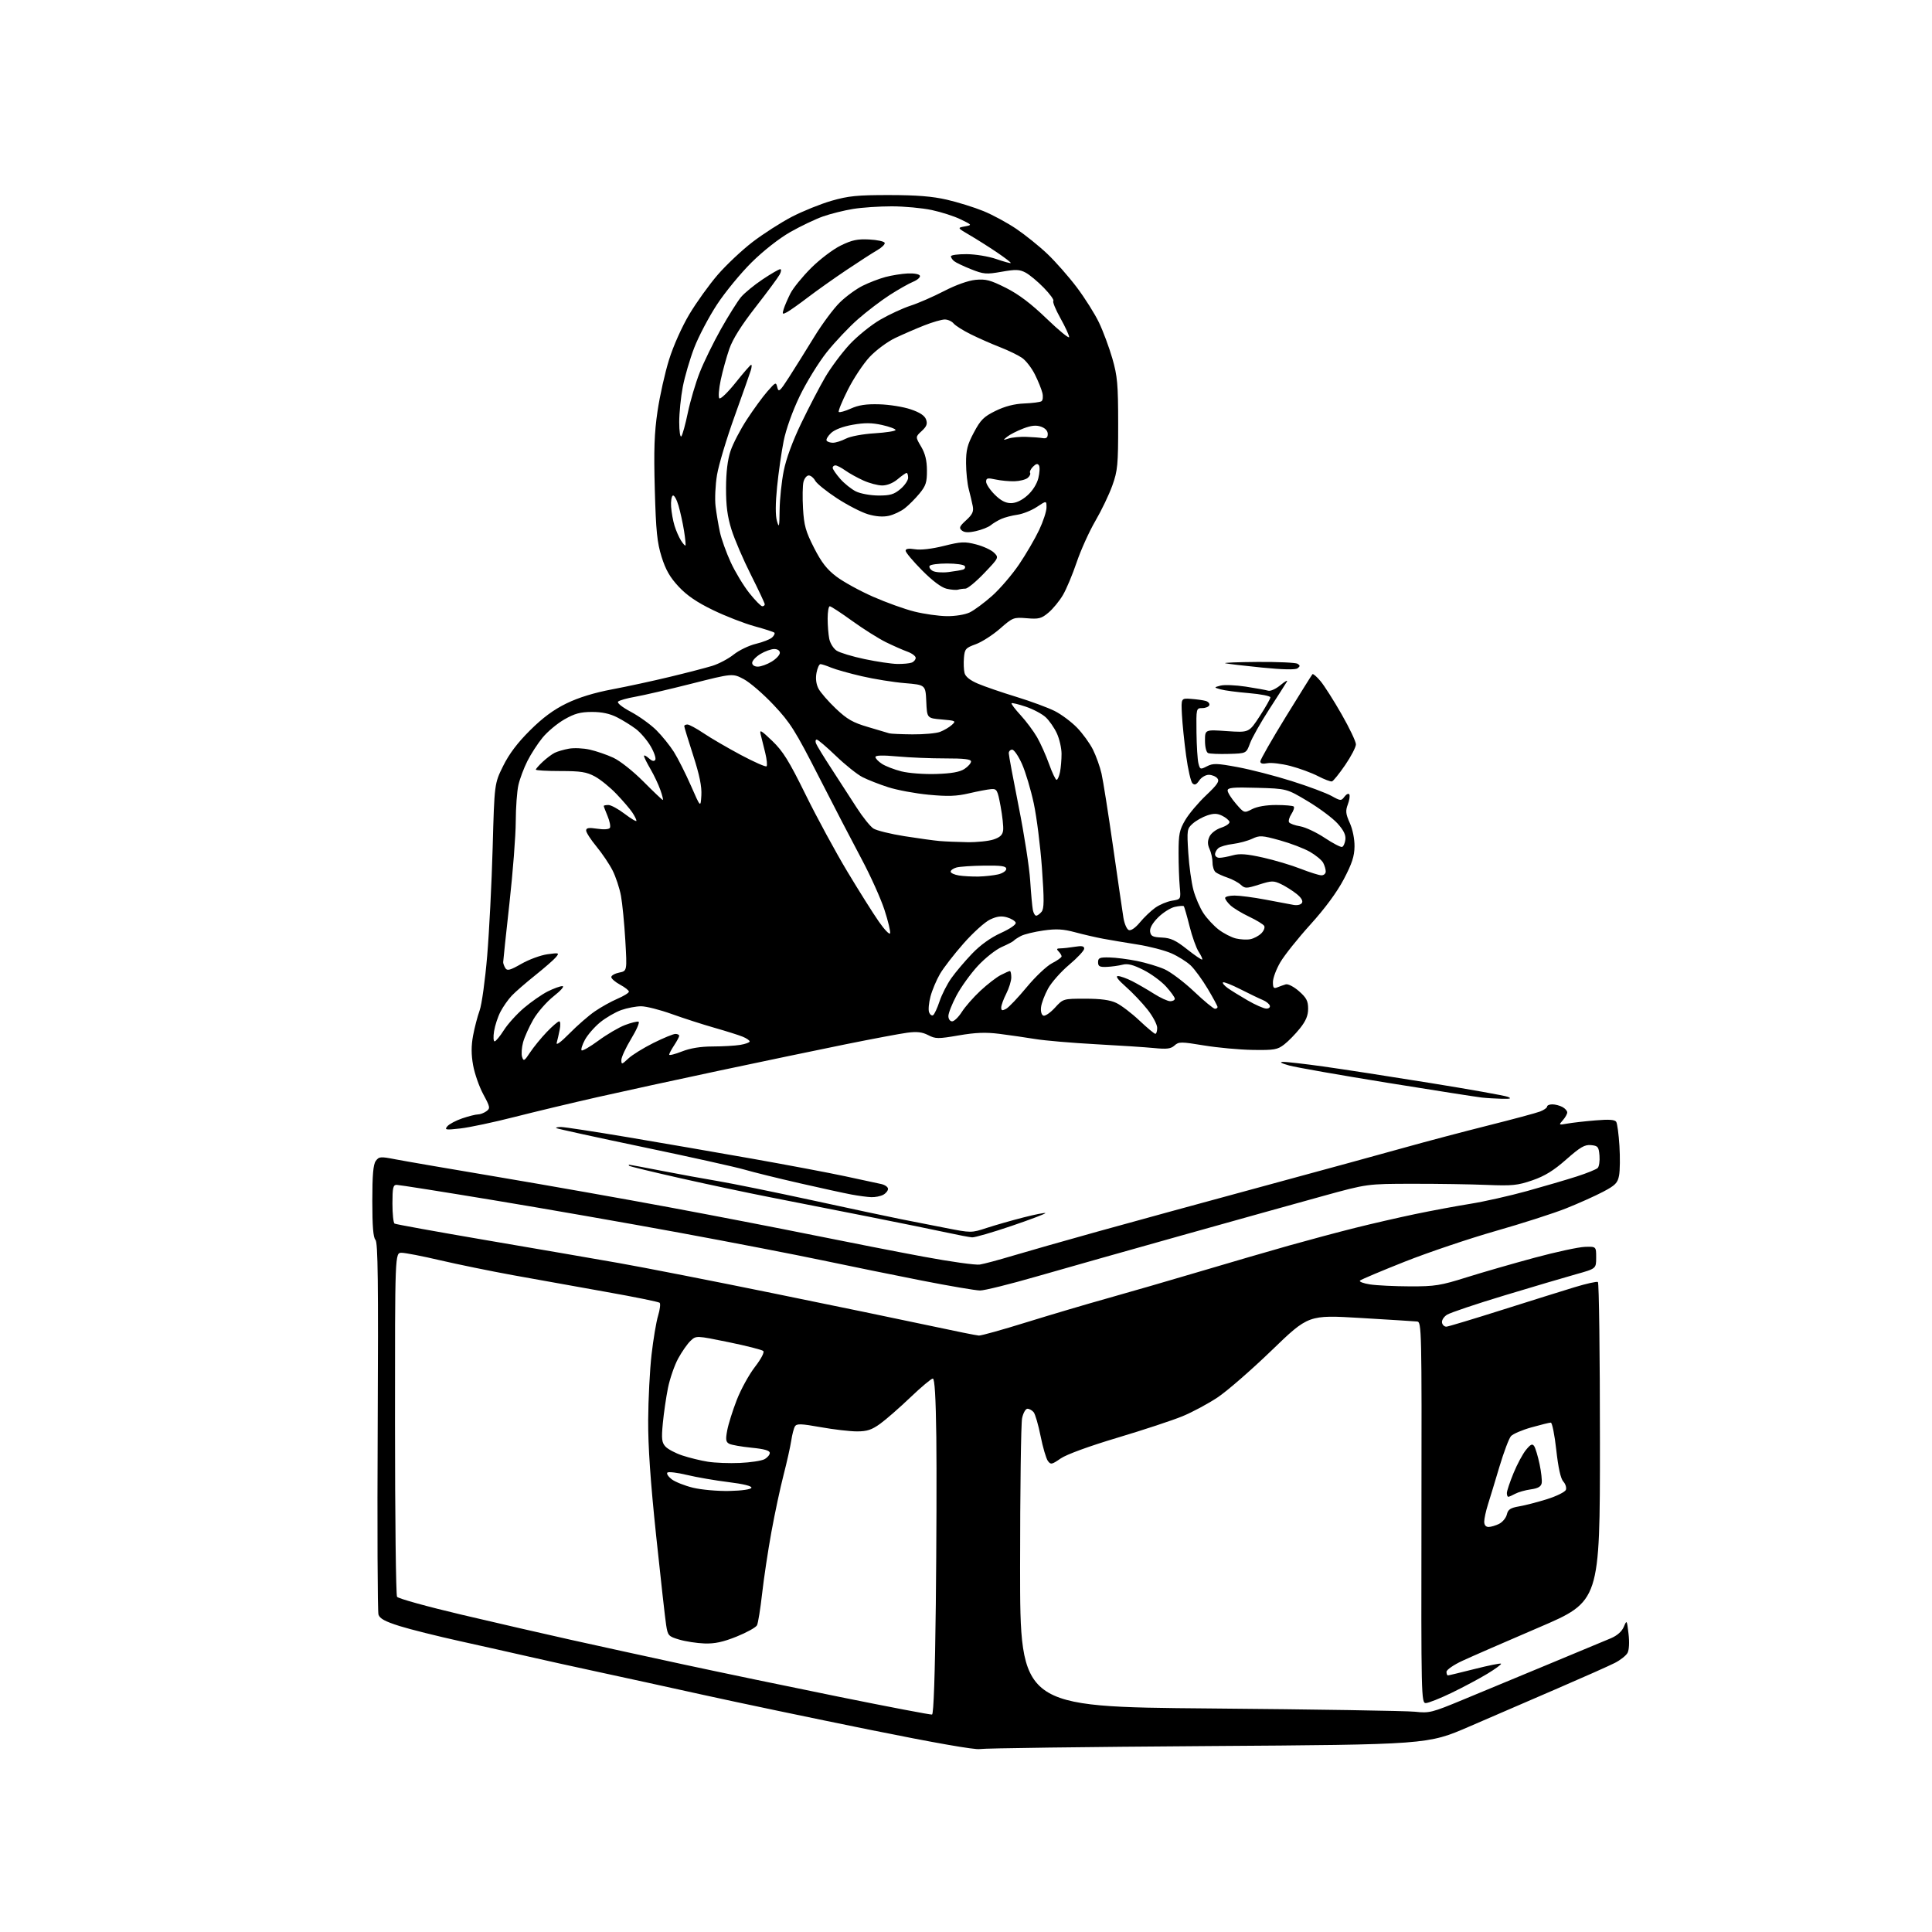 <?xml version="1.0" encoding="UTF-8" standalone="no"?>
<svg 
  version="1.1" 
  xmlns="http://www.w3.org/2000/svg" 
  xmlns:xlink="http://www.w3.org/1999/xlink" 
  xmlns:svg="http://www.w3.org/2000/svg"
  xmlns:rdf="http://www.w3.org/1999/02/22-rdf-syntax-ns#"
  xmlns:cc="http://creativecommons.org/ns#"
  xmlns:dc="http://purl.org/dc/elements/1.1/"
  viewBox="0 0 768 768"
  width="768"
  height="768"
>
<style>svg {background-color: white; }</style>"
<path stroke="none" fill="black" fill-rule="evenodd" d="M389.50,695.28C387.61,695.65 371.38,692.80 345.50,687.56C322.95,682.99 293.25,676.77 279.50,673.73C265.75,670.69 246.85,666.56 237.50,664.55C228.15,662.54 215.78,659.81 210.00,658.48C204.22,657.15 192.07,654.43 183.00,652.42C173.93,650.42 163.04,647.70 158.81,646.37C153.06,644.56 150.95,643.41 150.45,641.83C150.08,640.67 149.94,606.95 150.14,566.91C150.42,509.60 150.23,493.83 149.25,492.85C148.37,491.97 148.00,487.44 148.00,477.49C148.00,467.07 148.36,462.89 149.38,461.49C150.66,459.74 151.24,459.69 157.13,460.84C160.63,461.52 179.25,464.72 198.50,467.96C217.75,471.20 248.12,476.58 266.00,479.91C283.88,483.23 309.52,488.20 323.00,490.93C336.48,493.66 356.27,497.54 366.99,499.53C377.71,501.53 387.83,502.95 389.49,502.68C391.15,502.42 397.00,500.85 402.50,499.20C408.00,497.55 423.10,493.25 436.05,489.64C449.00,486.03 478.70,477.91 502.05,471.58C525.40,465.25 551.02,458.24 559.00,456.00C566.98,453.76 581.60,449.90 591.50,447.41C601.40,444.93 610.74,442.42 612.25,441.83C613.76,441.24 615.00,440.36 615.00,439.88C615.00,439.40 615.93,439.00 617.07,439.00C618.20,439.00 620.00,439.47 621.07,440.04C622.13,440.60 623.00,441.58 623.00,442.21C623.00,442.83 622.21,444.23 621.25,445.31C619.54,447.23 619.58,447.26 623.00,446.65C624.92,446.30 629.92,445.73 634.11,445.38C639.63,444.91 641.93,445.07 642.48,445.96C642.89,446.63 643.47,450.92 643.75,455.47C644.03,460.03 643.97,465.33 643.61,467.25C643.05,470.24 642.14,471.18 637.23,473.76C634.08,475.42 627.45,478.39 622.50,480.36C617.55,482.33 604.94,486.38 594.47,489.36C584.01,492.35 567.81,497.82 558.47,501.51C549.14,505.21 541.11,508.60 540.63,509.04C540.15,509.48 541.95,510.17 544.63,510.58C547.31,510.99 554.45,511.33 560.50,511.35C570.40,511.38 572.65,511.02 583.00,507.76C589.33,505.77 601.48,502.27 610.00,499.97C618.52,497.67 627.52,495.73 630.00,495.65C634.50,495.50 634.50,495.50 634.50,499.90C634.50,504.30 634.50,504.30 626.50,506.53C622.10,507.76 609.27,511.55 598.00,514.96C586.73,518.36 576.46,521.82 575.19,522.64C573.90,523.47 573.03,524.87 573.23,525.81C573.42,526.74 574.23,527.44 575.04,527.36C575.84,527.29 585.73,524.31 597.00,520.74C608.27,517.17 621.30,513.09 625.94,511.68C630.58,510.27 634.74,509.34 635.19,509.62C635.64,509.89 636.00,538.56 636.00,573.33C636.00,636.54 636.00,636.54 611.75,646.93C598.41,652.64 584.69,658.63 581.25,660.23C577.81,661.83 575.00,663.79 575.00,664.57C575.00,665.36 575.26,666.00 575.57,666.00C575.88,666.00 580.66,664.85 586.19,663.45C591.72,662.05 596.44,661.10 596.68,661.34C596.92,661.59 594.50,663.37 591.31,665.31C588.11,667.25 581.70,670.67 577.05,672.92C572.41,675.16 567.78,677.00 566.76,677.00C564.99,677.00 564.92,674.23 565.05,601.25C565.18,528.36 565.11,525.49 563.34,525.32C562.33,525.22 552.19,524.59 540.81,523.91C520.12,522.68 520.12,522.68 505.48,536.82C497.43,544.59 487.76,553.00 484.00,555.50C480.24,558.00 473.96,561.37 470.05,562.98C466.14,564.59 454.52,568.43 444.22,571.51C432.91,574.89 423.97,578.16 421.64,579.76C418.07,582.22 417.69,582.30 416.53,580.72C415.85,579.78 414.55,575.35 413.65,570.87C412.76,566.39 411.51,562.12 410.89,561.37C410.27,560.61 409.16,560.00 408.42,560.00C407.69,560.00 406.73,561.69 406.30,563.75C405.86,565.81 405.50,592.48 405.50,623.00C405.50,678.50 405.50,678.50 481.00,679.14C522.52,679.49 559.20,680.08 562.50,680.44C568.18,681.06 569.19,680.80 581.50,675.69C588.65,672.72 603.95,666.37 615.50,661.58C627.05,656.79 638.25,652.13 640.39,651.22C642.86,650.17 644.72,648.52 645.49,646.69C646.68,643.86 646.71,643.91 647.36,649.44C647.76,652.79 647.60,655.87 646.98,657.04C646.40,658.11 644.14,659.91 641.94,661.03C639.75,662.15 629.53,666.70 619.23,671.14C608.93,675.58 593.08,682.43 584.00,686.36C567.50,693.50 567.50,693.50 480.00,694.09C431.88,694.42 391.15,694.95 389.50,695.28zM370.50,681.56C371.14,681.42 371.68,665.63 372.00,637.92C372.27,614.04 372.36,584.04 372.20,571.25C371.99,555.37 371.55,548.00 370.81,548.00C370.21,548.00 366.22,551.35 361.93,555.44C357.65,559.53 352.24,564.26 349.92,565.94C346.54,568.39 344.69,569.00 340.66,569.00C337.88,569.00 331.39,568.25 326.23,567.32C318.43,565.93 316.70,565.87 316.01,566.99C315.55,567.73 314.88,570.31 314.52,572.74C314.15,575.16 312.78,581.28 311.48,586.32C310.17,591.37 307.99,601.58 306.64,609.00C305.29,616.42 303.63,627.45 302.95,633.50C302.27,639.55 301.36,645.21 300.92,646.07C300.48,646.93 296.83,648.95 292.81,650.57C287.37,652.75 284.09,653.45 280.00,653.30C276.98,653.19 272.48,652.50 270.00,651.76C265.72,650.49 265.46,650.20 264.80,645.96C264.41,643.51 262.63,627.55 260.83,610.50C258.56,588.87 257.60,574.97 257.66,564.50C257.71,556.25 258.31,544.55 259.00,538.50C259.69,532.45 260.85,525.48 261.60,523.02C262.34,520.56 262.62,518.24 262.22,517.87C261.82,517.50 252.28,515.56 241.00,513.56C229.72,511.56 213.07,508.57 204.00,506.92C194.93,505.27 181.82,502.58 174.87,500.96C167.93,499.33 161.06,498.00 159.62,498.00C157.00,498.00 157.00,498.00 157.02,565.75C157.02,603.01 157.39,634.06 157.83,634.75C158.26,635.44 169.84,638.65 183.56,641.88C197.28,645.11 216.82,649.61 227.00,651.87C237.18,654.14 257.20,658.51 271.50,661.60C285.80,664.68 313.70,670.49 333.50,674.50C353.30,678.51 369.95,681.69 370.50,681.56zM591.75,606.99C592.71,606.98 594.61,606.41 595.96,605.73C597.31,605.04 598.68,603.37 599.00,602.01C599.47,600.02 600.42,599.40 603.91,598.80C606.30,598.40 611.31,597.09 615.06,595.91C618.81,594.73 622.14,593.07 622.46,592.24C622.78,591.40 622.33,589.91 621.44,588.94C620.38,587.77 619.43,583.48 618.64,576.33C617.98,570.37 617.00,565.50 616.47,565.51C615.94,565.51 612.47,566.36 608.78,567.40C605.08,568.43 601.41,570.01 600.63,570.89C599.84,571.78 597.79,577.23 596.06,583.00C594.34,588.77 592.27,595.59 591.46,598.13C590.66,600.68 590.00,603.72 590.00,604.88C590.00,606.24 590.63,606.99 591.75,606.99zM599.57,595.00C599.25,595.00 599.00,594.33 599.00,593.52C599.00,592.71 600.19,589.15 601.64,585.61C603.09,582.07 605.33,577.90 606.62,576.34C608.47,574.08 609.14,573.78 609.87,574.88C610.37,575.65 611.33,578.84 612.00,581.98C612.66,585.12 613.04,588.55 612.84,589.59C612.58,590.96 611.35,591.66 608.49,592.05C606.29,592.36 603.52,593.15 602.32,593.80C601.11,594.46 599.88,595.00 599.57,595.00zM289.92,592.68C294.94,592.57 298.48,592.06 298.70,591.41C298.92,590.73 295.51,589.89 289.58,589.16C284.37,588.52 276.94,587.24 273.07,586.31C269.21,585.38 265.70,584.96 265.29,585.38C264.87,585.80 265.65,586.99 267.01,588.04C268.38,589.08 272.20,590.60 275.50,591.40C278.81,592.20 285.28,592.78 289.92,592.68zM294.12,581.54C298.32,581.36 302.70,580.69 303.87,580.07C305.04,579.44 306.00,578.32 306.00,577.57C306.00,576.61 303.85,575.99 298.75,575.49C294.76,575.09 290.77,574.39 289.87,573.92C288.53,573.21 288.39,572.27 289.08,568.59C289.54,566.12 291.25,560.69 292.87,556.52C294.49,552.34 297.73,546.45 300.06,543.42C302.56,540.18 303.94,537.55 303.41,537.04C302.91,536.56 296.70,534.98 289.62,533.53C276.74,530.89 276.74,530.89 274.50,533.00C273.27,534.15 271.06,537.32 269.58,540.03C268.11,542.73 266.29,548.00 265.53,551.72C264.78,555.45 263.86,561.79 263.48,565.80C262.90,571.96 263.06,573.41 264.51,575.01C265.46,576.06 268.49,577.67 271.25,578.58C274.02,579.50 278.58,580.62 281.39,581.06C284.20,581.51 289.93,581.73 294.12,581.54zM389.13,530.91C390.03,530.96 398.58,528.57 408.13,525.60C417.68,522.64 432.25,518.32 440.50,516.02C448.75,513.71 465.18,508.95 477.00,505.44C488.82,501.92 504.80,497.27 512.50,495.10C520.20,492.93 531.90,489.80 538.50,488.15C545.10,486.49 555.90,484.01 562.50,482.63C569.10,481.25 579.00,479.41 584.50,478.53C590.00,477.65 600.12,475.37 607.00,473.47C613.88,471.56 622.78,468.95 626.79,467.66C630.80,466.37 634.54,464.86 635.11,464.29C635.67,463.73 635.99,461.52 635.82,459.38C635.53,455.87 635.21,455.47 632.45,455.20C629.95,454.96 628.20,455.97 622.61,460.90C617.60,465.32 614.07,467.50 609.16,469.19C603.28,471.22 601.15,471.43 591.00,471.02C584.67,470.76 571.40,470.55 561.50,470.57C543.50,470.59 543.50,470.59 526.00,475.41C516.38,478.06 491.18,485.09 470.00,491.03C448.82,496.97 422.77,504.34 412.11,507.41C401.44,510.49 391.32,513.00 389.61,512.99C387.90,512.99 377.50,511.22 366.50,509.06C355.50,506.90 337.73,503.28 327.00,501.02C316.27,498.76 290.62,493.80 270.00,490.00C249.38,486.20 216.04,480.37 195.93,477.05C175.81,473.72 158.60,471.00 157.68,471.00C156.26,471.00 156.00,472.15 156.00,478.44C156.00,482.53 156.38,486.11 156.84,486.40C157.30,486.68 173.61,489.63 193.09,492.96C212.56,496.28 236.38,500.38 246.00,502.08C255.62,503.77 283.30,509.19 307.50,514.13C331.70,519.06 359.60,524.84 369.50,526.96C379.40,529.09 388.23,530.87 389.13,530.91zM386.43,491.87C385.37,491.80 380.90,490.95 376.50,489.99C372.10,489.03 357.93,486.15 345.00,483.58C332.07,481.02 314.52,477.56 306.00,475.90C297.48,474.23 281.51,470.85 270.52,468.37C259.52,465.89 250.34,463.67 250.10,463.43C249.86,463.19 249.88,463.00 250.14,463.00C250.40,463.00 256.21,464.09 263.06,465.42C269.90,466.75 280.00,468.60 285.50,469.52C291.00,470.44 307.88,473.88 323.00,477.16C338.12,480.44 353.88,483.80 358.00,484.61C362.12,485.43 370.14,487.00 375.80,488.11C386.11,490.13 386.11,490.13 392.30,488.10C395.71,486.99 402.25,485.12 406.83,483.95C411.41,482.78 415.34,482.00 415.55,482.22C415.77,482.44 409.74,484.73 402.15,487.31C394.56,489.89 387.49,491.94 386.43,491.87zM346.32,475.89C344.77,475.83 341.25,475.36 338.50,474.85C335.75,474.34 326.52,472.33 318.00,470.38C309.48,468.44 299.55,465.99 295.94,464.94C292.32,463.89 274.11,459.84 255.45,455.95C236.80,452.05 221.34,448.67 221.10,448.43C220.86,448.19 221.73,448.00 223.03,448.00C224.33,448.00 236.22,449.82 249.45,452.04C262.68,454.27 284.98,458.12 299.00,460.60C313.02,463.09 329.68,466.23 336.00,467.59C342.32,468.95 348.74,470.33 350.25,470.66C351.76,470.98 353.00,471.85 353.00,472.59C353.00,473.33 352.13,474.40 351.07,474.96C350.00,475.53 347.86,475.95 346.32,475.89zM183.00,448.58C177.14,449.24 176.63,449.16 177.81,447.73C178.53,446.86 181.20,445.44 183.74,444.57C186.28,443.71 189.09,443.00 189.99,443.00C190.88,443.00 192.39,442.43 193.34,441.74C194.95,440.57 194.86,440.09 192.11,434.99C190.48,431.97 188.67,426.78 188.07,423.46C187.30,419.17 187.30,415.76 188.05,411.68C188.64,408.51 189.81,404.03 190.65,401.71C191.50,399.40 192.85,389.62 193.66,380.00C194.47,370.38 195.45,351.02 195.84,337.00C196.54,311.50 196.54,311.50 200.00,304.50C202.39,299.68 205.72,295.26 210.69,290.33C215.77,285.28 220.07,282.11 225.20,279.61C230.02,277.27 236.17,275.38 243.32,274.03C249.27,272.91 259.62,270.67 266.32,269.05C273.02,267.44 280.59,265.47 283.15,264.69C285.71,263.90 289.53,261.88 291.65,260.19C293.77,258.50 297.75,256.58 300.50,255.93C303.25,255.27 306.15,254.13 306.94,253.39C307.73,252.65 308.13,251.80 307.83,251.50C307.53,251.20 303.96,250.04 299.89,248.93C295.83,247.81 288.43,244.94 283.46,242.53C277.06,239.44 273.07,236.72 269.79,233.21C266.33,229.51 264.61,226.52 263.00,221.38C261.21,215.65 260.75,211.14 260.29,194.50C259.86,178.87 260.10,172.08 261.38,163.44C262.28,157.35 264.34,148.13 265.97,142.94C267.66,137.51 271.08,129.86 274.02,124.94C276.83,120.23 281.91,113.16 285.31,109.22C288.72,105.29 294.95,99.42 299.18,96.18C303.40,92.95 310.40,88.46 314.73,86.20C319.07,83.95 326.19,81.07 330.56,79.81C337.27,77.88 340.83,77.53 353.50,77.54C364.41,77.55 370.65,78.05 376.39,79.38C380.73,80.38 387.26,82.41 390.89,83.89C394.53,85.37 400.43,88.56 404.00,90.98C407.57,93.40 413.14,97.88 416.36,100.94C419.58,104.00 424.84,109.98 428.05,114.23C431.26,118.49 435.23,124.79 436.88,128.25C438.53,131.70 440.91,138.12 442.18,142.51C444.19,149.51 444.48,152.72 444.49,168.50C444.50,184.82 444.28,187.11 442.17,193.00C440.90,196.57 437.85,202.93 435.40,207.12C432.96,211.32 429.63,218.68 428.00,223.50C426.37,228.32 423.92,234.18 422.54,236.52C421.16,238.87 418.59,242.01 416.82,243.50C413.97,245.90 412.96,246.16 408.17,245.76C402.91,245.33 402.60,245.45 397.51,249.91C394.62,252.43 390.29,255.21 387.88,256.09C383.86,257.54 383.47,257.99 383.18,261.49C383.00,263.59 383.11,266.31 383.42,267.53C383.78,268.98 385.61,270.44 388.74,271.77C391.36,272.89 398.23,275.25 404.00,277.01C409.77,278.78 416.65,281.32 419.28,282.65C421.92,283.98 425.89,286.95 428.13,289.25C430.36,291.55 433.21,295.47 434.46,297.97C435.70,300.46 437.24,304.75 437.87,307.50C438.50,310.25 440.56,323.30 442.45,336.50C444.34,349.70 446.20,362.45 446.58,364.84C446.97,367.22 447.93,369.42 448.72,369.72C449.58,370.05 451.33,368.84 453.12,366.68C454.75,364.70 457.49,362.08 459.20,360.86C460.92,359.63 463.92,358.37 465.88,358.05C469.43,357.48 469.43,357.48 468.97,352.49C468.71,349.74 468.50,343.68 468.50,339.00C468.50,331.60 468.84,329.91 471.15,325.99C472.61,323.50 476.35,319.07 479.45,316.14C483.98,311.85 484.86,310.53 483.92,309.40C483.28,308.63 481.74,308.00 480.50,308.00C479.26,308.00 477.56,309.01 476.72,310.25C475.57,311.94 474.90,312.22 474.01,311.37C473.37,310.75 472.23,305.80 471.50,300.37C470.76,294.94 470.01,287.58 469.83,284.01C469.50,277.52 469.50,277.52 473.50,277.82C475.70,277.98 478.31,278.35 479.31,278.64C480.30,278.93 480.94,279.68 480.73,280.31C480.52,280.94 479.26,281.47 477.92,281.48C475.52,281.50 475.50,281.58 475.62,291.17C475.69,296.48 476.03,302.00 476.39,303.43C477.02,305.91 477.17,305.96 479.79,304.61C482.20,303.36 483.72,303.41 492.02,304.95C497.23,305.92 506.90,308.41 513.50,310.50C520.10,312.58 527.21,315.24 529.30,316.40C532.94,318.42 533.15,318.43 534.45,316.69C535.20,315.69 536.06,315.29 536.37,315.79C536.68,316.30 536.42,318.09 535.78,319.77C534.81,322.33 534.94,323.54 536.56,327.14C537.70,329.66 538.48,333.53 538.44,336.47C538.40,340.38 537.44,343.29 534.18,349.50C531.46,354.66 526.76,361.05 520.92,367.50C515.94,373.00 510.56,379.75 508.95,382.50C507.34,385.25 506.01,388.79 506.01,390.36C506.00,392.69 506.32,393.08 507.75,392.49C508.71,392.10 510.23,391.56 511.12,391.30C512.03,391.04 514.34,392.24 516.37,394.02C519.33,396.62 520.00,397.90 520.00,400.96C520.00,403.70 519.12,405.82 516.75,408.79C514.96,411.03 512.16,413.91 510.51,415.18C507.83,417.26 506.56,417.49 498.01,417.36C492.78,417.28 484.05,416.48 478.61,415.58C469.43,414.07 468.58,414.07 466.89,415.60C465.43,416.92 463.84,417.12 458.79,416.62C455.33,416.28 444.85,415.59 435.50,415.09C426.15,414.58 415.39,413.66 411.59,413.04C407.79,412.42 401.38,411.49 397.36,410.98C391.81,410.28 387.87,410.43 381.09,411.59C372.89,413.00 371.88,412.99 368.97,411.48C366.59,410.25 364.50,410.01 360.65,410.52C357.82,410.89 346.73,412.98 336.00,415.15C325.27,417.33 302.77,422.02 286.00,425.58C269.23,429.14 247.40,433.89 237.50,436.13C227.60,438.37 212.75,441.92 204.50,444.02C196.25,446.13 186.57,448.18 183.00,448.58zM597.00,436.78C594.52,436.72 590.92,436.51 589.00,436.29C587.08,436.08 570.20,433.44 551.50,430.42C532.80,427.40 515.25,424.31 512.50,423.56C509.33,422.68 508.41,422.16 510.00,422.12C511.38,422.08 518.58,422.90 526.00,423.94C533.42,424.97 552.47,427.91 568.32,430.47C584.16,433.02 598.11,435.51 599.32,435.99C601.02,436.68 600.52,436.85 597.00,436.78zM249.75,420.79C251.26,419.37 255.75,416.59 259.73,414.60C263.70,412.62 267.64,411.00 268.48,411.00C269.31,411.00 270.00,411.34 269.99,411.75C269.99,412.16 269.09,413.85 268.00,415.50C266.91,417.15 266.01,418.83 266.01,419.24C266.00,419.64 268.27,419.08 271.04,417.99C274.40,416.66 278.47,416.00 283.29,415.99C287.25,415.98 292.19,415.70 294.25,415.36C296.31,415.02 298.00,414.40 298.00,413.99C298.00,413.58 296.76,412.73 295.25,412.11C293.74,411.49 288.68,409.89 284.00,408.56C279.32,407.23 271.68,404.76 267.00,403.08C262.32,401.40 256.87,400.02 254.88,400.01C252.88,400.01 249.32,400.68 246.96,401.51C244.60,402.35 240.82,404.55 238.55,406.40C236.29,408.26 233.57,411.38 232.51,413.35C231.45,415.31 230.86,417.20 231.20,417.53C231.53,417.86 234.55,416.12 237.90,413.65C241.25,411.19 245.98,408.41 248.42,407.48C250.86,406.55 253.29,405.95 253.83,406.14C254.37,406.34 253.05,409.39 250.90,412.93C248.76,416.47 247.00,420.27 247.00,421.37C247.00,423.24 247.19,423.20 249.75,420.79zM210.73,418.34C212.13,416.23 215.10,412.59 217.34,410.25C219.58,407.91 221.81,406.00 222.29,406.00C222.77,406.00 222.86,407.46 222.50,409.25C222.15,411.04 221.61,413.40 221.31,414.50C220.97,415.73 222.93,414.30 226.37,410.81C229.45,407.68 233.98,403.73 236.44,402.04C238.89,400.35 242.95,398.09 245.45,397.02C247.95,395.95 250.00,394.68 250.00,394.19C250.00,393.71 248.43,392.47 246.50,391.43C244.57,390.39 243.00,389.03 243.00,388.40C243.00,387.77 244.41,386.97 246.14,386.62C249.28,385.99 249.28,385.99 248.57,373.79C248.18,367.08 247.40,359.11 246.84,356.08C246.28,353.06 244.78,348.53 243.51,346.02C242.24,343.51 239.35,339.23 237.10,336.50C234.84,333.77 233.00,330.91 233.00,330.15C233.00,329.09 234.01,328.92 237.41,329.43C240.03,329.83 242.08,329.69 242.44,329.09C242.78,328.54 242.37,326.44 241.53,324.42C240.69,322.41 240.00,320.59 240.00,320.38C240.00,320.17 240.84,320.00 241.86,320.00C242.88,320.00 245.80,321.60 248.36,323.55C250.91,325.50 253.00,326.72 253.00,326.27C253.00,325.82 252.26,324.33 251.35,322.97C250.45,321.61 247.64,318.33 245.10,315.67C242.57,313.01 238.70,309.86 236.50,308.67C233.17,306.87 230.86,306.50 222.75,306.50C217.39,306.50 213.00,306.25 213.00,305.94C213.00,305.63 214.24,304.22 215.75,302.81C217.26,301.40 219.40,299.80 220.50,299.25C221.60,298.71 224.14,297.97 226.15,297.61C228.16,297.24 231.89,297.41 234.44,297.99C236.99,298.56 241.20,300.00 243.79,301.20C246.46,302.43 251.64,306.53 255.77,310.68C259.77,314.71 263.24,318.00 263.48,318.00C263.72,318.00 263.28,316.20 262.50,314.01C261.73,311.81 259.95,308.06 258.55,305.67C257.15,303.28 256.00,300.96 256.00,300.51C256.00,300.06 256.86,300.46 257.90,301.41C259.18,302.57 260.02,302.77 260.48,302.04C260.85,301.43 260.02,299.00 258.63,296.63C257.24,294.25 254.61,291.18 252.80,289.80C250.98,288.42 247.61,286.32 245.29,285.14C242.41,283.68 239.25,283.00 235.29,283.01C230.72,283.02 228.42,283.64 224.34,285.98C221.51,287.60 217.61,290.86 215.68,293.22C213.75,295.57 211.03,299.77 209.64,302.54C208.24,305.32 206.64,309.59 206.08,312.04C205.51,314.49 205.04,321.03 205.02,326.56C205.01,332.09 203.88,346.72 202.51,359.06C201.14,371.40 200.02,381.95 200.02,382.50C200.03,383.05 200.43,384.12 200.91,384.88C201.62,386.01 202.82,385.68 207.27,383.13C210.28,381.41 214.94,379.70 217.63,379.33C222.26,378.70 222.42,378.76 221.00,380.49C220.18,381.49 216.46,384.73 212.75,387.70C209.04,390.66 204.85,394.30 203.44,395.79C202.02,397.28 200.01,400.15 198.96,402.16C197.91,404.17 196.76,407.66 196.40,409.91C196.04,412.16 196.14,413.98 196.62,413.96C197.10,413.94 198.77,411.93 200.31,409.49C201.86,407.04 205.46,403.07 208.31,400.65C211.17,398.23 215.39,395.29 217.71,394.12C220.03,392.96 222.65,392.00 223.55,392.00C224.48,392.00 223.01,393.71 220.10,396.01C217.31,398.22 213.67,402.38 212.01,405.26C210.35,408.14 208.52,412.21 207.94,414.30C207.37,416.39 207.19,419.02 207.54,420.14C208.13,421.98 208.45,421.80 210.73,418.34zM459.25,410.96C459.66,410.98 460.00,409.92 460.00,408.59C460.00,407.26 458.26,403.98 456.14,401.30C454.02,398.62 450.14,394.53 447.50,392.21C444.42,389.50 443.32,388.00 444.40,388.00C445.32,388.00 447.86,388.91 450.03,390.01C452.20,391.12 456.09,393.37 458.68,395.01C461.27,396.66 464.20,398.00 465.20,398.00C466.19,398.00 467.00,397.55 467.00,397.00C467.00,396.45 465.45,394.29 463.56,392.20C461.66,390.10 457.62,387.12 454.56,385.58C450.45,383.50 448.29,382.95 446.25,383.48C444.74,383.87 441.93,384.26 440.00,384.35C437.12,384.47 436.50,384.15 436.50,382.50C436.50,380.78 437.13,380.51 441.00,380.60C443.48,380.65 448.40,381.28 451.94,381.99C455.48,382.70 460.41,384.18 462.88,385.27C465.36,386.37 470.65,390.35 474.64,394.13C478.63,397.91 482.37,401.00 482.95,401.00C483.53,401.00 484.00,400.69 484.00,400.31C484.00,399.93 482.24,396.67 480.09,393.06C477.94,389.45 474.90,385.29 473.34,383.80C471.78,382.32 468.32,380.14 465.66,378.97C462.99,377.79 456.92,376.21 452.16,375.46C447.40,374.71 441.25,373.67 438.50,373.16C435.75,372.65 430.76,371.50 427.41,370.60C422.59,369.31 419.93,369.16 414.76,369.89C411.15,370.40 407.15,371.38 405.85,372.06C404.56,372.74 403.27,373.58 403.00,373.93C402.73,374.27 400.56,375.41 398.19,376.45C395.82,377.50 391.55,380.88 388.69,383.97C385.84,387.05 382.04,392.32 380.25,395.68C378.46,399.03 377.00,402.73 377.00,403.89C377.00,405.09 377.64,406.00 378.49,406.00C379.31,406.00 381.04,404.31 382.35,402.25C383.66,400.19 386.97,396.41 389.71,393.86C392.45,391.30 396.08,388.49 397.79,387.61C399.50,386.72 401.15,386.00 401.45,386.00C401.75,386.00 402.00,387.14 402.00,388.54C402.00,389.94 401.10,392.84 400.00,395.00C398.90,397.16 398.00,399.63 398.00,400.50C398.00,401.74 398.40,401.85 399.93,401.04C400.99,400.47 404.68,396.59 408.13,392.42C411.58,388.25 416.12,383.96 418.20,382.90C420.29,381.83 422.00,380.61 422.00,380.18C422.00,379.75 421.46,378.86 420.80,378.20C419.87,377.27 420.03,377.00 421.55,376.99C422.62,376.98 425.19,376.70 427.25,376.36C430.08,375.89 431.00,376.08 430.98,377.12C430.97,377.88 428.29,380.75 425.02,383.50C421.75,386.25 417.97,390.52 416.61,393.00C415.26,395.48 414.00,398.80 413.83,400.40C413.63,402.10 414.03,403.47 414.78,403.74C415.48,403.98 417.54,402.57 419.35,400.59C422.64,397.00 422.64,397.00 431.42,397.00C437.58,397.00 441.26,397.50 443.75,398.69C445.71,399.62 449.83,402.75 452.90,405.65C455.98,408.55 458.84,410.94 459.25,410.96zM370.92,403.55C371.43,403.24 372.58,400.76 373.48,398.06C374.38,395.36 376.49,391.20 378.18,388.82C379.86,386.44 383.55,382.09 386.37,379.14C389.69,375.67 393.74,372.76 397.83,370.89C401.59,369.18 404.00,367.50 403.76,366.77C403.53,366.09 401.97,365.14 400.30,364.66C398.05,364.01 396.30,364.24 393.55,365.54C391.51,366.51 386.78,370.78 383.04,375.03C379.29,379.28 375.08,384.72 373.67,387.13C372.27,389.53 370.56,393.57 369.89,396.10C369.22,398.62 368.96,401.46 369.33,402.41C369.69,403.35 370.40,403.87 370.92,403.55zM503.33,400.93C504.36,400.97 504.99,400.45 504.77,399.75C504.55,399.06 503.28,398.05 501.94,397.50C500.60,396.95 496.62,395.03 493.09,393.24C489.57,391.45 486.44,390.22 486.15,390.51C485.86,390.81 486.71,391.82 488.03,392.77C489.36,393.72 492.94,395.93 495.97,397.68C499.01,399.44 502.32,400.90 503.33,400.93zM477.89,381.43C478.10,381.23 477.47,379.84 476.50,378.36C475.52,376.87 473.88,372.27 472.85,368.14C471.82,364.02 470.79,360.45 470.56,360.22C470.33,360.00 468.73,360.12 467.01,360.50C465.29,360.88 462.31,362.76 460.38,364.68C458.11,366.96 456.99,368.94 457.19,370.34C457.45,372.14 458.23,372.53 461.87,372.69C465.38,372.85 467.36,373.77 471.87,377.34C474.97,379.79 477.67,381.63 477.89,381.43zM497.00,373.35C498.38,373.09 500.34,372.05 501.37,371.04C502.40,370.03 502.92,368.68 502.53,368.04C502.13,367.41 499.44,365.76 496.53,364.39C493.63,363.01 490.30,360.99 489.13,359.90C487.96,358.81 487.00,357.49 487.00,356.96C487.00,356.43 488.69,356.00 490.75,356.00C492.81,356.00 498.32,356.72 503.00,357.61C507.68,358.49 512.68,359.43 514.13,359.70C515.66,359.99 517.09,359.66 517.54,358.93C518.04,358.13 517.27,356.83 515.41,355.34C513.81,354.06 511.04,352.31 509.24,351.45C506.27,350.04 505.51,350.05 500.52,351.63C495.41,353.24 494.92,353.24 493.21,351.69C492.20,350.77 489.82,349.50 487.94,348.87C486.05,348.23 483.94,347.27 483.25,346.73C482.56,346.19 482.00,344.48 482.00,342.92C482.00,341.37 481.48,338.95 480.84,337.55C479.99,335.68 479.97,334.36 480.77,332.60C481.41,331.20 483.38,329.70 485.48,329.00C487.48,328.35 488.93,327.29 488.73,326.66C488.52,326.02 487.21,324.94 485.80,324.26C483.86,323.31 482.46,323.28 479.88,324.15C478.02,324.77 475.43,326.23 474.13,327.39C471.86,329.41 471.79,329.90 472.36,339.00C472.69,344.23 473.62,350.91 474.42,353.86C475.22,356.80 477.01,360.93 478.40,363.03C479.79,365.12 482.52,368.06 484.47,369.55C486.43,371.04 489.48,372.61 491.26,373.05C493.04,373.48 495.62,373.62 497.00,373.35zM353.83,371.01C354.05,370.35 353.04,366.14 351.58,361.65C350.11,357.17 346.03,348.10 342.50,341.50C338.97,334.90 331.33,320.19 325.53,308.82C316.11,290.37 314.17,287.28 307.54,280.24C303.45,275.89 298.11,271.28 295.67,269.98C291.23,267.63 291.23,267.63 274.87,271.78C265.86,274.06 255.82,276.40 252.55,276.97C249.27,277.54 246.19,278.41 245.70,278.90C245.19,279.41 247.30,281.11 250.79,282.97C254.07,284.72 258.60,287.98 260.87,290.22C263.13,292.46 266.28,296.36 267.88,298.89C269.48,301.43 272.52,307.46 274.65,312.31C278.50,321.11 278.50,321.11 278.80,316.18C279.01,312.65 278.09,308.16 275.55,300.28C273.60,294.25 272.00,289.02 272.00,288.65C272.00,288.29 272.57,288.00 273.26,288.00C273.96,288.00 276.84,289.56 279.67,291.46C282.49,293.37 289.15,297.24 294.45,300.08C299.76,302.91 304.38,304.95 304.72,304.61C305.06,304.27 304.83,301.86 304.19,299.25C303.56,296.64 302.75,293.38 302.39,292.00C301.83,289.87 302.51,290.24 306.96,294.50C311.25,298.61 313.62,302.42 320.27,315.93C324.72,324.97 332.17,338.70 336.81,346.43C341.46,354.17 347.10,363.13 349.35,366.35C351.59,369.57 353.61,371.66 353.83,371.01zM411.90,364.00C412.37,364.00 413.33,363.30 414.04,362.45C415.07,361.21 415.10,357.80 414.19,345.06C413.56,336.35 412.10,324.78 410.94,319.36C409.78,313.94 407.68,306.91 406.28,303.75C404.88,300.59 403.11,298.00 402.36,298.00C401.61,298.00 401.00,298.64 401.00,299.42C401.00,300.20 402.78,309.77 404.95,320.67C407.13,331.58 409.18,344.77 409.51,350.00C409.85,355.23 410.33,360.51 410.58,361.75C410.83,362.99 411.42,364.00 411.90,364.00zM389.00,348.44C391.48,348.38 394.96,348.00 396.75,347.59C398.54,347.18 400.00,346.20 400.00,345.42C400.00,344.29 398.19,344.02 391.25,344.10C386.44,344.15 381.46,344.49 380.19,344.85C378.92,345.21 377.89,345.95 377.90,346.50C377.91,347.05 379.40,347.73 381.21,348.02C383.02,348.30 386.52,348.49 389.00,348.44zM525.25,347.95C526.21,347.98 527.00,347.30 527.00,346.43C527.00,345.57 526.54,344.01 525.98,342.97C525.42,341.92 523.06,339.96 520.73,338.62C518.40,337.28 513.02,335.22 508.76,334.04C501.63,332.07 500.76,332.02 497.76,333.42C495.97,334.26 492.52,335.19 490.09,335.49C487.66,335.78 485.08,336.52 484.34,337.13C483.60,337.74 483.00,338.86 483.00,339.62C483.00,340.38 483.79,341.00 484.75,340.99C485.71,340.99 488.11,340.54 490.07,340.00C492.79,339.24 495.62,339.45 502.07,340.90C506.71,341.94 513.42,343.94 517.00,345.35C520.58,346.75 524.29,347.92 525.25,347.95zM533.50,336.67C534.05,336.49 534.64,335.17 534.81,333.74C535.03,331.90 534.11,330.02 531.67,327.32C529.77,325.22 524.45,321.25 519.86,318.50C511.50,313.50 511.50,313.50 499.75,313.17C490.12,312.89 488.00,313.09 488.00,314.25C488.00,315.03 489.48,317.38 491.29,319.47C494.57,323.27 494.57,323.27 497.74,321.64C499.70,320.62 503.33,320.00 507.28,320.00C510.79,320.00 513.94,320.28 514.28,320.61C514.62,320.95 514.21,322.28 513.36,323.57C512.52,324.86 512.09,326.34 512.42,326.87C512.74,327.40 514.73,328.12 516.83,328.47C518.93,328.83 523.32,330.89 526.58,333.06C529.83,335.22 532.95,336.85 533.50,336.67zM384.50,334.78C388.35,334.84 393.07,334.35 395.00,333.69C397.60,332.81 398.57,331.86 398.77,330.00C398.93,328.62 398.46,324.35 397.75,320.50C396.54,313.98 396.28,313.51 393.97,313.69C392.61,313.80 388.66,314.55 385.19,315.36C380.24,316.52 376.78,316.64 369.19,315.92C363.86,315.42 356.61,314.07 353.07,312.93C349.53,311.79 344.94,309.99 342.85,308.92C340.77,307.86 336.02,304.07 332.31,300.50C328.59,296.92 325.15,294.00 324.67,294.00C324.18,294.00 324.05,294.68 324.37,295.51C324.68,296.34 327.45,300.87 330.52,305.57C333.58,310.28 338.08,317.22 340.51,321.01C342.94,324.80 345.96,328.56 347.21,329.36C348.47,330.15 354.00,331.52 359.50,332.39C365.00,333.26 371.30,334.13 373.50,334.32C375.70,334.51 380.65,334.71 384.50,334.78zM529.48,310.62C528.94,310.78 526.45,309.83 523.94,308.53C521.43,307.22 516.49,305.41 512.97,304.49C509.45,303.58 505.32,303.09 503.79,303.39C501.90,303.77 501.00,303.54 501.00,302.67C501.00,301.97 505.56,293.99 511.13,284.94C516.70,275.90 521.46,268.27 521.72,268.00C521.98,267.73 523.42,268.96 524.92,270.75C526.42,272.54 530.20,278.48 533.32,283.95C536.45,289.42 539.00,294.79 539.00,295.88C539.00,296.98 537.08,300.68 534.73,304.11C532.38,307.54 530.02,310.47 529.48,310.62zM420.01,310.00C420.42,310.00 421.03,308.59 421.38,306.88C421.72,305.16 421.99,301.89 421.98,299.62C421.97,297.36 421.13,293.70 420.11,291.50C419.09,289.30 417.09,286.42 415.67,285.11C414.24,283.79 410.70,281.91 407.80,280.93C404.89,279.95 402.34,279.33 402.11,279.55C401.89,279.78 403.51,281.91 405.70,284.29C407.90,286.68 410.84,290.62 412.25,293.06C413.65,295.50 415.80,300.31 417.03,303.75C418.26,307.19 419.60,310.00 420.01,310.00zM372.12,307.67C378.23,307.48 381.51,306.89 383.37,305.68C384.82,304.73 386.00,303.39 386.00,302.71C386.00,301.79 383.27,301.47 375.75,301.48C370.11,301.49 361.56,301.14 356.75,300.70C350.90,300.16 348.00,300.24 348.00,300.92C348.00,301.49 349.15,302.71 350.57,303.63C351.98,304.56 355.46,305.91 358.32,306.63C361.20,307.36 367.32,307.82 372.12,307.67zM488.46,299.69C484.63,299.80 480.94,299.65 480.25,299.36C479.52,299.05 479.00,297.01 479.00,294.43C479.00,290.02 479.00,290.02 487.75,290.63C496.50,291.23 496.50,291.23 500.75,284.71C503.09,281.12 505.00,277.75 505.00,277.21C505.00,276.68 501.17,275.92 496.48,275.53C491.80,275.14 486.73,274.47 485.23,274.04C482.50,273.26 482.50,273.26 485.17,272.54C486.64,272.15 491.14,272.33 495.17,272.94C499.20,273.56 503.24,274.29 504.14,274.56C505.05,274.84 507.24,273.83 509.09,272.28C510.92,270.75 512.02,270.18 511.54,271.00C511.06,271.82 507.90,276.77 504.51,282.00C501.13,287.23 497.70,293.30 496.89,295.50C495.42,299.50 495.42,299.50 488.46,299.69zM362.68,291.92C367.19,291.96 372.14,291.52 373.68,290.93C375.23,290.34 377.34,289.10 378.36,288.18C380.14,286.58 379.95,286.48 374.37,286.00C368.50,285.50 368.50,285.50 368.21,278.88C367.91,272.25 367.91,272.25 359.71,271.56C355.19,271.19 347.48,269.95 342.57,268.81C337.66,267.68 332.17,266.13 330.36,265.38C328.55,264.62 326.65,264.00 326.14,264.00C325.64,264.00 324.93,265.56 324.57,267.47C324.15,269.71 324.43,271.94 325.36,273.74C326.16,275.27 329.27,278.85 332.27,281.69C336.77,285.95 339.04,287.24 345.12,289.02C349.18,290.20 352.95,291.32 353.50,291.51C354.05,291.69 358.18,291.88 362.68,291.92zM515.80,265.66C514.94,266.30 510.07,266.20 501.56,265.36C494.45,264.65 487.92,263.88 487.06,263.65C486.20,263.42 492.02,263.19 500.00,263.13C507.98,263.08 515.08,263.40 515.80,263.85C516.86,264.53 516.86,264.85 515.80,265.66zM301.25,265.00C302.49,264.99 304.96,264.10 306.75,263.01C308.54,261.92 310.00,260.35 310.00,259.51C310.00,258.61 309.09,258.00 307.75,258.00C306.51,258.01 304.04,258.90 302.25,259.99C300.46,261.08 299.00,262.65 299.00,263.49C299.00,264.39 299.91,265.00 301.25,265.00zM356.67,263.93C358.96,263.97 361.55,263.73 362.42,263.39C363.29,263.06 364.00,262.21 364.00,261.51C364.00,260.81 362.54,259.71 360.75,259.06C358.96,258.42 355.11,256.72 352.19,255.29C349.28,253.86 343.24,250.06 338.79,246.85C334.34,243.63 330.31,241.00 329.85,241.00C329.38,241.00 329.00,243.19 329.00,245.88C329.00,248.56 329.29,252.19 329.64,253.94C329.99,255.70 331.31,257.81 332.57,258.64C333.83,259.47 338.83,260.98 343.68,262.00C348.53,263.02 354.38,263.89 356.67,263.93zM376.35,244.93C379.70,244.97 383.59,244.34 385.45,243.46C387.23,242.61 391.26,239.63 394.41,236.83C397.55,234.03 402.37,228.39 405.13,224.31C407.89,220.22 411.46,214.10 413.07,210.69C414.68,207.29 416.00,203.26 416.00,201.74C416.00,198.97 416.00,198.97 412.14,201.53C410.02,202.93 406.53,204.32 404.39,204.62C402.25,204.92 399.38,205.67 398.00,206.29C396.62,206.91 394.74,208.04 393.82,208.80C392.90,209.56 390.26,210.60 387.96,211.12C384.97,211.79 383.37,211.72 382.34,210.87C381.13,209.86 381.40,209.23 384.06,206.80C386.55,204.53 387.10,203.34 386.69,201.21C386.40,199.72 385.69,196.70 385.11,194.50C384.52,192.30 384.04,187.64 384.02,184.14C384.00,178.90 384.55,176.74 387.14,171.90C389.81,166.87 391.08,165.62 395.77,163.32C399.48,161.51 403.19,160.55 407.11,160.39C410.32,160.26 413.41,159.87 413.98,159.51C414.55,159.16 414.72,157.69 414.36,156.19C414.00,154.71 412.67,151.40 411.38,148.84C410.10,146.27 407.81,143.31 406.28,142.26C404.75,141.20 400.80,139.29 397.50,138.00C394.20,136.72 389.00,134.43 385.94,132.91C382.88,131.40 379.79,129.45 379.07,128.58C378.35,127.71 376.77,127.00 375.57,127.00C374.36,127.00 370.71,128.05 367.44,129.34C364.17,130.63 358.97,132.88 355.87,134.35C352.74,135.84 348.23,139.19 345.69,141.90C343.19,144.57 339.28,150.46 337.01,154.99C334.73,159.51 333.12,163.46 333.43,163.76C333.73,164.06 335.89,163.46 338.23,162.41C341.34,161.01 344.38,160.56 349.61,160.72C353.53,160.83 359.12,161.73 362.02,162.72C365.65,163.94 367.57,165.21 368.12,166.74C368.75,168.49 368.37,169.51 366.40,171.33C363.87,173.67 363.87,173.67 366.16,177.54C367.78,180.29 368.45,183.02 368.47,186.99C368.50,191.74 368.05,193.10 365.50,196.20C363.85,198.20 361.24,200.82 359.69,202.03C358.15,203.25 355.29,204.60 353.34,205.04C351.01,205.56 348.17,205.35 345.03,204.42C342.40,203.64 336.85,200.78 332.70,198.07C328.54,195.35 324.64,192.20 324.04,191.07C323.43,189.93 322.28,189.00 321.48,189.00C320.69,189.00 319.75,190.15 319.39,191.57C319.04,192.98 318.96,197.72 319.21,202.11C319.61,208.90 320.26,211.23 323.59,217.76C326.55,223.58 328.71,226.35 332.50,229.21C335.25,231.29 341.77,234.88 347.00,237.18C352.23,239.49 359.65,242.16 363.50,243.11C367.35,244.07 373.13,244.89 376.35,244.93zM303.02,241.00C303.56,241.00 304.00,240.65 304.00,240.21C304.00,239.78 301.51,234.49 298.48,228.46C295.44,222.43 291.97,214.35 290.77,210.50C289.15,205.31 288.59,201.04 288.61,194.00C288.63,187.68 289.23,182.75 290.40,179.26C291.36,176.38 294.29,170.74 296.91,166.74C299.53,162.73 303.19,157.71 305.06,155.58C308.34,151.85 308.48,151.79 309.00,154.02C309.49,156.06 310.03,155.59 313.67,149.92C315.94,146.39 320.41,139.23 323.61,134.01C326.80,128.79 331.42,122.57 333.87,120.20C336.31,117.82 340.38,114.85 342.91,113.60C345.43,112.34 349.52,110.77 352.00,110.11C354.48,109.45 358.48,108.81 360.89,108.70C363.39,108.59 365.46,108.98 365.68,109.61C365.90,110.23 364.67,111.31 362.95,112.02C361.23,112.73 357.05,115.10 353.66,117.28C350.27,119.46 344.61,123.77 341.07,126.87C337.53,129.96 331.95,135.87 328.66,139.99C325.38,144.12 320.53,152.00 317.88,157.50C315.00,163.50 312.45,170.64 311.51,175.33C310.65,179.64 309.48,187.80 308.91,193.46C308.23,200.19 308.21,204.91 308.85,207.12C309.69,210.06 309.83,209.48 309.91,202.71C309.96,198.42 310.69,191.45 311.54,187.21C312.50,182.34 315.09,175.32 318.53,168.19C321.53,161.96 325.80,153.76 328.02,149.96C330.24,146.16 334.59,140.32 337.67,136.98C340.76,133.65 346.26,129.20 349.90,127.09C353.53,124.99 358.98,122.47 362.00,121.50C365.02,120.53 370.99,117.92 375.25,115.72C379.98,113.27 384.87,111.53 387.81,111.24C391.89,110.85 393.72,111.34 399.91,114.45C405.00,117.02 409.88,120.71 416.10,126.71C420.99,131.42 425.00,134.70 425.00,133.99C425.00,133.28 423.44,129.90 421.53,126.48C419.62,123.07 418.35,119.98 418.72,119.62C419.08,119.25 417.38,116.91 414.94,114.40C412.50,111.89 409.22,109.17 407.66,108.35C405.27,107.09 403.75,107.04 398.16,108.03C392.06,109.10 391.03,109.02 386.00,107.02C382.98,105.82 379.94,104.37 379.25,103.79C378.56,103.22 378.00,102.36 378.00,101.88C378.00,101.39 380.81,101.01 384.25,101.03C387.70,101.05 392.96,101.91 395.99,102.96C399.01,104.00 401.62,104.72 401.79,104.55C401.96,104.38 399.49,102.48 396.30,100.32C393.11,98.17 388.25,95.09 385.50,93.49C380.50,90.56 380.50,90.56 383.50,90.01C386.50,89.45 386.50,89.45 381.88,87.20C379.35,85.96 374.17,84.30 370.38,83.49C366.60,82.69 359.45,82.03 354.50,82.02C349.55,82.02 342.62,82.48 339.09,83.06C335.56,83.63 330.20,84.97 327.17,86.03C324.14,87.10 318.29,89.89 314.17,92.23C309.71,94.77 303.48,99.66 298.80,104.28C294.47,108.56 288.27,116.10 285.03,121.03C281.80,125.96 277.73,133.68 275.99,138.18C274.25,142.68 272.20,149.70 271.42,153.77C270.64,157.84 270.00,164.15 270.00,167.79C270.00,171.42 270.38,173.97 270.84,173.45C271.30,172.93 272.46,168.69 273.43,164.04C274.40,159.39 276.52,152.19 278.16,148.04C279.79,143.89 283.59,136.13 286.60,130.78C289.62,125.43 293.21,119.72 294.58,118.08C295.96,116.45 299.82,113.28 303.16,111.05C306.50,108.82 309.64,107.00 310.15,107.00C310.66,107.00 310.56,107.96 309.93,109.13C309.30,110.31 305.00,116.12 300.37,122.06C294.72,129.30 291.28,134.77 289.92,138.68C288.81,141.88 287.27,147.43 286.51,151.00C285.75,154.57 285.50,157.88 285.95,158.34C286.40,158.80 289.32,155.99 292.43,152.09C295.54,148.19 298.32,145.00 298.61,145.00C298.90,145.00 298.83,146.01 298.45,147.25C298.07,148.49 295.17,156.70 292.01,165.50C288.84,174.30 285.70,184.77 285.03,188.76C284.36,192.76 284.10,198.38 284.45,201.26C284.80,204.14 285.58,208.75 286.17,211.50C286.76,214.25 288.70,219.65 290.47,223.50C292.24,227.35 295.57,232.86 297.87,235.75C300.17,238.64 302.49,241.00 303.02,241.00zM380.83,234.40C380.10,234.61 378.04,234.45 376.25,234.02C374.19,233.53 370.63,230.86 366.50,226.69C362.93,223.08 360.00,219.59 360.00,218.93C360.00,218.12 361.18,217.93 363.75,218.34C366.05,218.71 370.48,218.19 375.20,217.01C382.05,215.30 383.47,215.23 388.05,216.42C390.89,217.16 394.08,218.64 395.16,219.72C397.10,221.66 397.07,221.72 391.23,227.84C388.00,231.23 384.63,234.00 383.76,234.00C382.88,234.00 381.56,234.18 380.83,234.40zM377.00,227.41C379.48,227.10 382.09,226.66 382.81,226.43C383.54,226.20 383.85,225.56 383.50,225.01C383.16,224.45 380.01,224.00 376.50,224.00C372.99,224.00 369.86,224.42 369.54,224.94C369.22,225.45 369.75,226.35 370.73,226.92C371.70,227.50 374.52,227.71 377.00,227.41zM272.48,216.84C272.65,216.65 272.40,214.03 271.91,211.00C271.43,207.97 270.44,203.47 269.72,201.00C269.00,198.53 267.98,196.72 267.46,197.00C266.93,197.28 266.62,199.30 266.78,201.50C266.93,203.70 267.54,207.07 268.14,209.00C268.73,210.93 269.88,213.55 270.69,214.84C271.50,216.12 272.30,217.02 272.48,216.84zM401.87,200.00C403.84,200.00 406.14,198.94 408.34,197.00C410.41,195.19 412.15,192.47 412.75,190.10C413.29,187.95 413.41,185.67 413.01,185.02C412.49,184.17 411.84,184.31 410.64,185.51C409.73,186.42 409.21,187.52 409.48,187.97C409.75,188.41 409.32,189.32 408.52,189.98C407.72,190.65 405.36,191.25 403.28,191.31C401.20,191.37 397.81,191.05 395.75,190.60C392.56,189.90 392.00,190.03 392.00,191.49C392.00,192.43 393.53,194.73 395.40,196.60C397.79,198.99 399.71,200.00 401.87,200.00zM349.17,196.98C353.84,197.00 355.39,196.54 357.92,194.41C359.62,192.99 361.00,190.96 361.00,189.91C361.00,188.86 360.73,188.00 360.39,188.00C360.06,188.00 358.45,189.12 356.82,190.50C354.99,192.04 352.62,192.99 350.67,192.98C348.93,192.97 345.55,192.07 343.18,190.99C340.80,189.92 337.58,188.13 336.02,187.02C334.47,185.91 332.70,185.00 332.10,185.00C331.49,185.00 331.00,185.43 331.00,185.97C331.00,186.50 332.35,188.46 333.99,190.34C335.63,192.21 338.45,194.46 340.24,195.35C342.05,196.24 346.03,196.96 349.17,196.98zM331.11,176.00C332.20,176.00 334.51,175.27 336.24,174.38C338.02,173.45 342.95,172.53 347.69,172.24C352.26,171.95 356.00,171.36 356.00,170.93C356.00,170.50 353.58,169.60 350.63,168.94C346.59,168.04 343.71,168.01 338.97,168.85C335.07,169.53 331.79,170.78 330.37,172.12C329.10,173.32 328.30,174.68 328.59,175.15C328.88,175.62 330.01,176.00 331.11,176.00zM401.00,174.30C402.38,173.86 405.52,173.57 408.00,173.66C410.48,173.75 413.40,173.97 414.50,174.16C415.94,174.40 416.50,173.95 416.50,172.52C416.50,171.28 415.51,170.20 413.83,169.61C411.88,168.92 409.96,169.12 406.74,170.35C404.31,171.28 401.47,172.73 400.41,173.57C398.59,175.03 398.62,175.06 401.00,174.30zM312.86,124.08C311.01,125.07 310.88,124.95 311.53,122.84C311.93,121.55 313.13,118.78 314.19,116.67C315.25,114.56 318.94,110.02 322.38,106.58C325.84,103.12 331.12,99.11 334.19,97.61C338.67,95.42 340.86,94.95 345.54,95.20C348.73,95.36 351.49,95.96 351.68,96.53C351.87,97.09 350.55,98.40 348.76,99.43C346.97,100.45 341.45,104.01 336.50,107.33C331.55,110.65 324.67,115.53 321.20,118.17C317.74,120.82 313.99,123.47 312.86,124.08z" />

</svg>